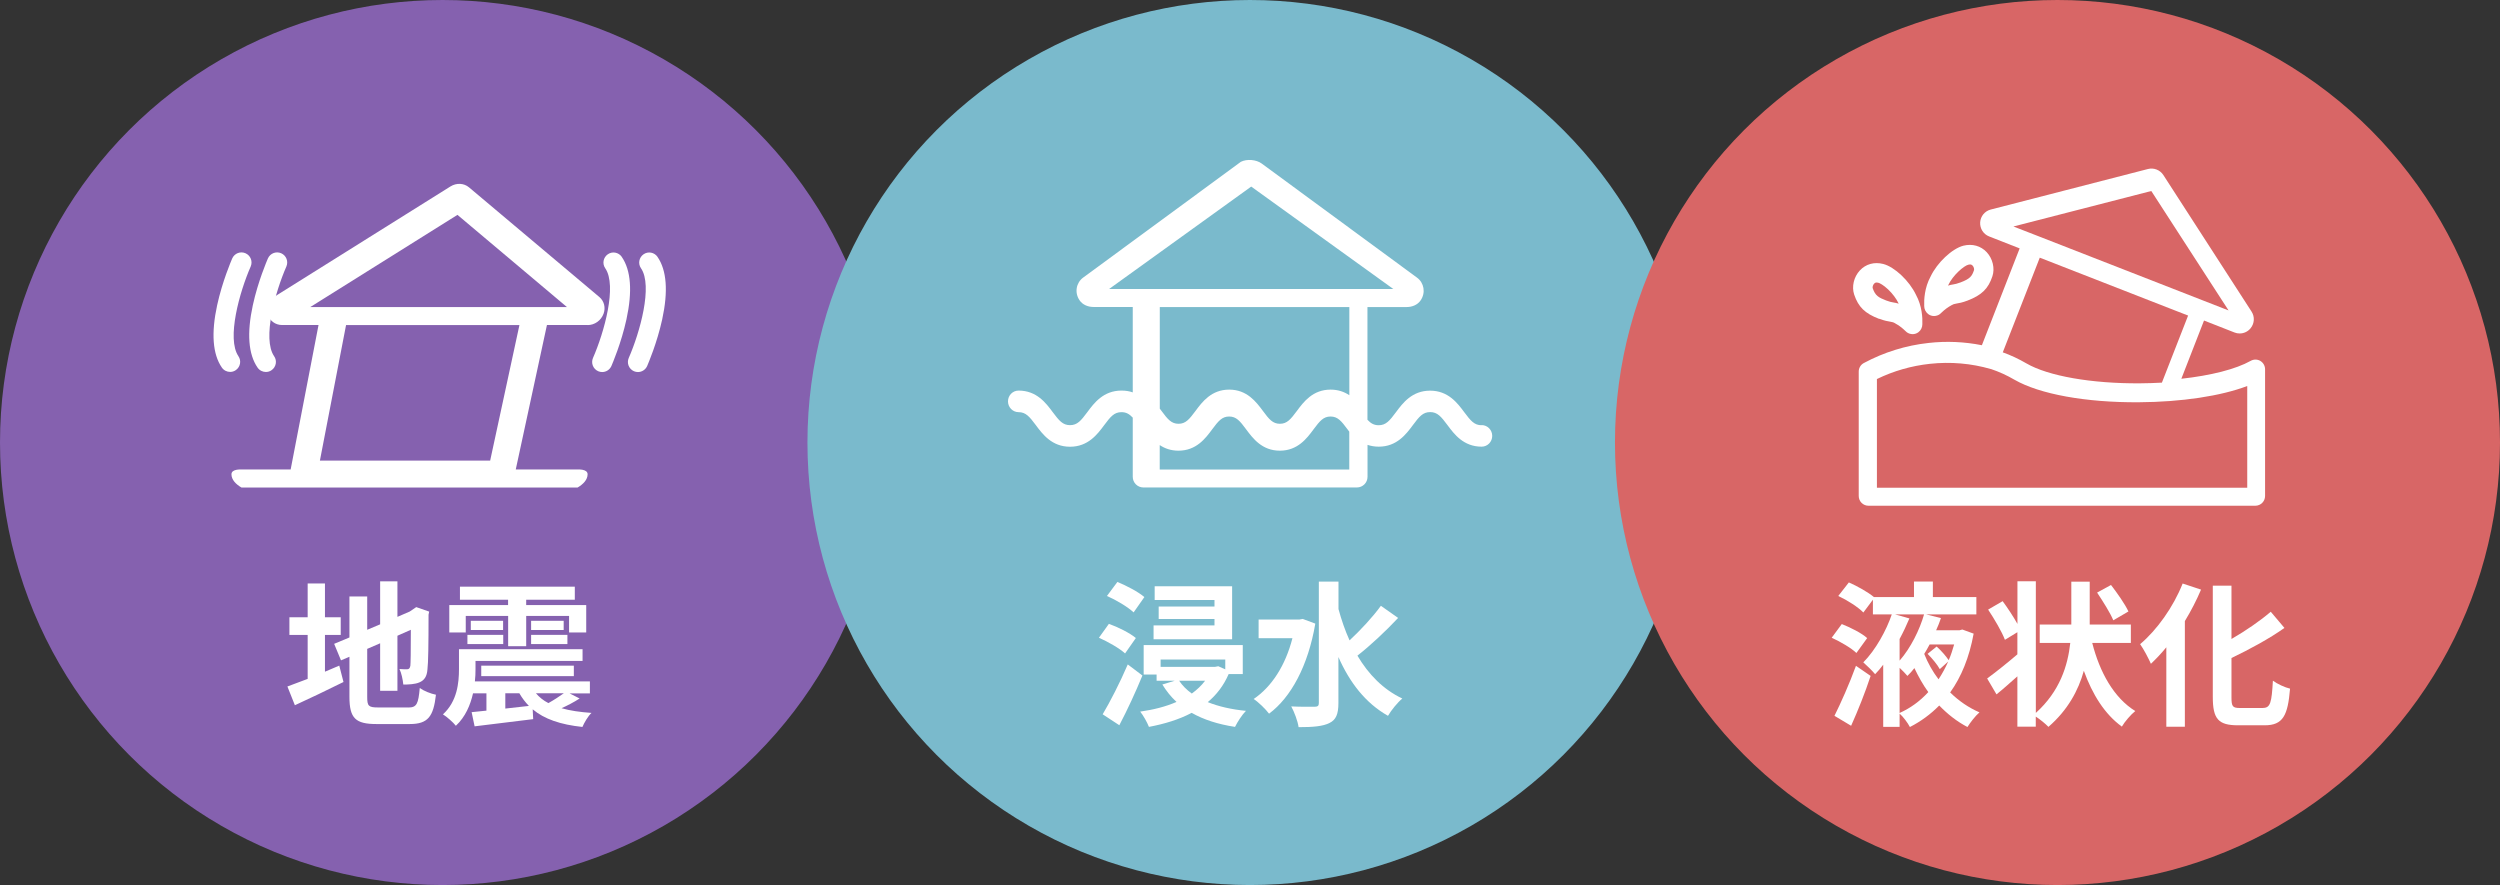 <?xml version="1.0" encoding="UTF-8"?><svg id="_レイヤー_2" xmlns="http://www.w3.org/2000/svg" width="361.51" height="127.97" viewBox="0 0 361.51 127.97"><rect x="0" y="0" width="361.51" height="127.97" fill="#333333" stroke="none"/><defs><style>.cls-1{fill:#fff;}.cls-2{fill:#7abacc;}.cls-3{fill:#8561af;}.cls-4{fill:#d86666;}</style></defs><g id="_説明"><circle class="cls-3" cx="63.99" cy="63.99" r="63.99"/><g id="_地震"><path class="cls-1" d="m84.96,47.01c1.03,0,1.96-.66,2.32-1.65.32-.88.08-1.82-.6-2.4l-18.86-15.87c-.74-.62-1.81-.67-2.68-.13h0l-25.34,15.87c-.91.57-1.35,1.66-1.07,2.64.26.92,1.09,1.53,2.07,1.53h5.26l-4.03,20.89h-7.11s-1.45-.11-1.45.69.65,1.45,1.45,1.92h48.6c.8-.47,1.45-1.12,1.45-1.92s-1.45-.69-1.45-.69h-8.94l4.51-20.89h5.88Zm-18.81-15.94l15.83,13.33h-37.11l21.28-13.33Zm4.73,35.53h-24.62l3.78-19.59h25.07l-4.23,19.59Z"/><path class="cls-1" d="m37.25,53.16c.28.41.74.63,1.2.63.28,0,.57-.08.82-.26.66-.46.83-1.36.37-2.02-1.74-2.53.16-9.3,1.77-12.97.32-.74-.01-1.59-.75-1.92-.74-.32-1.59.01-1.92.75-.14.33-1.43,3.32-2.18,6.76-.88,4.05-.65,7.09.68,9.02Z"/><path class="cls-1" d="m34.48,51.51c-1.74-2.53.16-9.3,1.77-12.97.32-.74-.01-1.59-.75-1.92-.74-.32-1.59.01-1.92.75-.14.33-1.43,3.32-2.18,6.76-.88,4.05-.65,7.09.68,9.02.28.41.74.63,1.2.63.28,0,.57-.08.82-.26.66-.46.83-1.36.37-2.02Z"/><path class="cls-1" d="m89.91,37.14c-.46-.66-1.36-.83-2.02-.37-.66.46-.83,1.36-.37,2.02,1.74,2.53-.16,9.3-1.77,12.97-.32.74.01,1.59.75,1.92.19.08.39.12.58.12.56,0,1.09-.33,1.33-.87.14-.33,1.43-3.32,2.18-6.76.88-4.05.65-7.09-.68-9.02Z"/><path class="cls-1" d="m95.08,37.14c-.46-.66-1.36-.83-2.02-.37-.66.46-.83,1.36-.37,2.02,1.74,2.53-.16,9.3-1.77,12.97-.32.74.01,1.59.75,1.92.19.08.39.12.58.12.56,0,1.09-.33,1.33-.87.14-.33,1.43-3.32,2.18-6.76.88-4.05.65-7.09-.68-9.02Z"/></g><path class="cls-1" d="m46.99,97.13c.7-.29,1.4-.59,2.07-.88l.61,2.37c-2.39,1.19-4.96,2.41-7.03,3.36l-1.08-2.71c.81-.29,1.8-.68,2.93-1.1v-6.36h-2.64v-2.55h2.64v-4.89h2.5v4.89h2.28v2.55h-2.28v5.32Zm12.04,5.18c1.24,0,1.46-.52,1.67-2.82.56.41,1.6.83,2.34.97-.36,3.16-1.15,4.24-3.79,4.24h-4.8c-3.04,0-3.92-.83-3.92-3.94v-5.79l-1.22.52-.99-2.39,2.21-.92v-5.93h2.57v4.82l1.87-.79v-6.22h2.5v5.14l1.78-.77.47-.32.47-.32,1.87.65-.09.45c0,4.28-.04,6.99-.16,7.91-.07,1.04-.47,1.58-1.15,1.87-.65.29-1.62.32-2.34.32-.07-.7-.27-1.69-.56-2.25.38.04.88.04,1.08.04.27,0,.41-.09.5-.5.04-.36.07-2.01.07-5.21l-1.94.86v7.96h-2.5v-6.87l-1.87.81v6.96c0,1.31.2,1.51,1.58,1.51h4.35Z"/><path class="cls-1" d="m83.84,100.99c-.86.56-1.8,1.04-2.64,1.42,1.24.36,2.68.56,4.33.68-.5.47-1.04,1.4-1.31,2.03-3.16-.34-5.5-1.13-7.19-2.55l.07,1.42c-3,.36-6.13.74-8.47,1.04l-.43-2.05c.63-.07,1.35-.13,2.14-.22v-2.5h-1.94c-.38,1.69-1.1,3.4-2.48,4.69-.36-.47-1.33-1.33-1.87-1.65,2.07-1.89,2.32-4.57,2.32-6.56v-2.86h17.87v1.69h-15.48v1.22c0,.54-.02,1.13-.09,1.74h16.63v1.74h-2.93l1.46.74Zm-16.5-9.53h-2.37v-3.97h8.5v-.77h-6.96v-1.89h16.61v1.89h-7.03v.77h8.68v3.97h-2.48v-2.39h-6.2v4.37h-2.61v-4.37h-6.13v2.39Zm.25.34h5.18v1.33h-5.18v-1.33Zm5.16-2.03v1.33h-4.67v-1.33h4.67Zm-3.16,8v-1.51h13.39v1.51h-13.39Zm3.49,4.69l3.4-.38c-.52-.54-.99-1.15-1.38-1.83h-2.03v2.21Zm8.43-12.69v1.33h-4.71v-1.33h4.71Zm-4.71,2.03h5.25v1.33h-5.25v-1.33Zm.7,8.45c.47.56,1.06,1.04,1.8,1.42.74-.41,1.6-.97,2.23-1.42h-4.03Z"/><circle class="cls-2" cx="180.75" cy="63.99" r="63.99"/><path id="_床上浸水" class="cls-1" d="m214.24,61.49c-1.05,0-1.58-.65-2.5-1.88-.98-1.32-2.32-3.12-4.94-3.12s-3.96,1.8-4.94,3.12c-.92,1.24-1.45,1.88-2.5,1.88-.68,0-1.14-.27-1.62-.79v-16.3h5.68c.78,0,1.56-.31,2-.95.78-1.12.5-2.56-.51-3.3l-22.46-16.5c-.79-.58-2.15-.69-3.02-.25h0s-22.8,16.74-22.8,16.74c-1.01.74-1.29,2.18-.51,3.3.44.64,1.22.95,2,.95h5.68s0,12.35,0,12.35c-.48-.17-1.02-.26-1.63-.26-2.62,0-3.96,1.8-4.94,3.12-.92,1.24-1.45,1.88-2.5,1.88s-1.58-.65-2.5-1.88c-.98-1.32-2.32-3.12-4.94-3.12-.85,0-1.53.7-1.53,1.56s.69,1.56,1.53,1.56c1.05,0,1.58.65,2.5,1.88.98,1.32,2.32,3.12,4.94,3.12s3.96-1.8,4.94-3.12c.92-1.24,1.45-1.88,2.5-1.88.68,0,1.14.27,1.63.79v8.56c0,.85.69,1.54,1.54,1.54h30.87c.85,0,1.54-.69,1.54-1.54v-4.62c.48.16,1.02.26,1.62.26,2.62,0,3.96-1.8,4.94-3.12.92-1.24,1.45-1.88,2.5-1.88s1.58.65,2.5,1.88c.98,1.32,2.32,3.12,4.94,3.12.85,0,1.53-.7,1.53-1.56s-.69-1.56-1.53-1.56Zm-33.31-34.51l20.55,14.81h-5.01s0,0,0,0h-31.08s0,0,0,0h-5.01s20.55-14.81,20.55-14.81Zm14.19,17.42v12.75c-.72-.48-1.6-.81-2.71-.81-2.58,0-3.91,1.78-4.87,3.08-.91,1.22-1.43,1.86-2.46,1.86s-1.56-.64-2.46-1.86c-.97-1.3-2.29-3.08-4.87-3.08s-3.91,1.78-4.87,3.08c-.91,1.22-1.43,1.86-2.46,1.86s-1.56-.64-2.46-1.86c-.08-.11-.16-.22-.25-.33v-14.69h27.42Zm-27.42,23.51v-3.55c.72.48,1.6.81,2.71.81,2.58,0,3.91-1.78,4.87-3.08.91-1.22,1.43-1.86,2.46-1.86s1.56.64,2.46,1.86c.97,1.3,2.29,3.08,4.87,3.08s3.91-1.78,4.87-3.08c.91-1.22,1.43-1.86,2.46-1.86s1.56.64,2.46,1.86c.08.11.16.22.25.33v5.48h-27.42Z"/><path class="cls-1" d="m162.7,94.5c-.79-.74-2.46-1.69-3.79-2.28l1.44-2.01c1.33.47,3.04,1.33,3.9,2.05l-1.56,2.23Zm2.5,3.18c-.99,2.41-2.19,5-3.34,7.19l-2.41-1.58c1.04-1.74,2.5-4.57,3.63-7.21l2.12,1.6Zm-1.28-9.13c-.81-.77-2.5-1.78-3.85-2.37l1.51-2.03c1.31.54,3.04,1.44,3.9,2.19l-1.55,2.21Zm13.75,8.92c-.72,1.67-1.76,3-3.02,4.06,1.56.63,3.43,1.06,5.52,1.26-.56.56-1.24,1.62-1.58,2.32-2.46-.38-4.53-1.04-6.27-2.03-1.83.97-3.92,1.6-6.18,2.03-.25-.65-.81-1.65-1.26-2.21,1.92-.27,3.7-.72,5.25-1.4-.79-.72-1.47-1.58-2.05-2.52l1.78-.54h-2.61v-.9h-1.87v-4.26h14.33v4.19h-2.05Zm.5-5.03h-11.36v-2.01h8.81v-.92h-8.07v-1.8h8.07v-.95h-8.65v-1.98h11.2v7.66Zm-10.34,2.93v1.06h7.87l.47-.09,1.01.45v-1.42h-9.35Zm2.68,3.07c.47.7,1.08,1.31,1.83,1.85.74-.54,1.4-1.15,1.92-1.85h-3.74Z"/><path class="cls-1" d="m190.2,90.17c-1.04,6.11-3.52,10.68-6.69,13.03-.47-.63-1.56-1.71-2.23-2.12,2.61-1.76,4.6-4.85,5.61-8.79h-4.89v-2.7h5.88l.5-.09,1.83.68Zm11.97-.81c-1.8,1.92-4.06,4.03-5.88,5.45,1.6,2.7,3.72,4.89,6.49,6.2-.68.56-1.6,1.69-2.07,2.5-3.27-1.85-5.54-4.82-7.17-8.5v6.65c0,1.62-.36,2.43-1.28,2.88-.97.5-2.43.61-4.48.61-.11-.86-.63-2.21-1.06-3,1.49.07,2.91.05,3.38.05s.61-.16.61-.54v-17.56h2.84v3.97c.43,1.58.95,3.09,1.6,4.53,1.6-1.49,3.38-3.4,4.53-5l2.5,1.76Z"/><circle class="cls-4" cx="297.52" cy="63.99" r="63.99"/><g id="_液状化"><path class="cls-1" d="m326.86,52.19c-.43-.25-.96-.26-1.4-.01-2.16,1.21-5.76,2.12-10.03,2.59l3.28-8.42,4.41,1.73c.24.1.5.14.75.14.6,0,1.19-.27,1.58-.76.56-.69.62-1.66.13-2.41l-12.75-19.74c-.48-.74-1.38-1.09-2.23-.87,0,0,0,0,0,0l-22.73,5.86c-.86.22-1.48.97-1.53,1.86-.05.89.47,1.71,1.3,2.03l4.41,1.73-5.46,14c-2.53-.5-5.11-.62-7.7-.33-3.3.36-6.46,1.34-9.38,2.91-.45.24-.73.72-.73,1.23v17.99c0,.78.63,1.41,1.41,1.41h55.94c.78,0,1.41-.63,1.41-1.41v-18.32c0-.5-.26-.96-.7-1.22Zm-15.24-24.72h0s0,0,0,0h0Zm-.54.14l11.18,17.28-3.51-1.37s0,0,0,0l-24.08-9.4s0,0,0,0l-3.52-1.37,19.93-5.13Zm2.86,17.06l2.47.96-3.79,9.7c-1.03.06-2.09.09-3.16.1-6.99.05-13.28-1.05-16.43-2.88-1.12-.65-2.27-1.19-3.42-1.6l5.35-13.69,18.98,7.41Zm11.01,25.86h-53.54v-15.72c2.41-1.17,4.98-1.91,7.66-2.2,2.99-.32,5.96-.07,8.83.76h.02c1.13.38,2.27.89,3.38,1.54,3.63,2.09,10.34,3.31,17.97,3.26,6.23-.04,11.87-.9,15.69-2.35v14.71Z"/><path class="cls-1" d="m278.83,45.42s0,0,0,0c.24.18.53.28.84.28.07,0,.14,0,.21-.02.34-.05.61-.2.8-.41,0,0,0,0,.01-.01.61-.59,1.1-.9,1.4-1.06.02-.01.04-.02.06-.04.31-.18.41-.2.74-.26.36-.06.85-.14,1.61-.43h0c2.06-.79,3.01-1.71,3.61-3.52.38-1.14.05-2.54-.82-3.48-.86-.92-2.09-1.26-3.38-.94-1.63.42-3.79,2.45-4.74,4.46-.88,1.61-.96,3.35-.92,4.26,0,.44.19.87.57,1.15Zm2.89-4.18c.69-1.48,2.29-2.81,2.9-2.96.1-.02.18-.04.25-.04.19,0,.29.08.37.16.21.22.25.55.21.66-.29.86-.53,1.24-1.95,1.78-.5.19-.77.24-1.06.29-.23.04-.47.08-.75.17,0-.02.02-.04.03-.06Z"/><path class="cls-1" d="m271.74,46.09c.76.29,1.25.37,1.61.43.33.06.43.07.74.26.02.01.04.02.06.04.3.16.79.47,1.4,1.06,0,0,0,0,.01.01.2.21.46.36.8.41.07.01.14.02.21.02.31,0,.6-.1.84-.28,0,0,0,0,0,0,.37-.28.57-.71.57-1.15.04-.91-.04-2.65-.92-4.26-.95-2.01-3.11-4.05-4.74-4.46-1.29-.33-2.52.01-3.38.94-.87.94-1.2,2.33-.82,3.48.61,1.81,1.55,2.73,3.61,3.52Zm-.73-5.08c.08-.08.18-.16.37-.16.07,0,.15.01.25.04.18.05.71.31,1.4.96.64.61,1.19,1.34,1.5,2,0,.02.02.04.03.06-.28-.09-.52-.13-.75-.17-.29-.05-.57-.1-1.06-.29h0c-1.12-.43-1.58-.7-1.95-1.78-.04-.11,0-.44.21-.66Z"/></g><path class="cls-1" d="m268.45,94.43c-.74-.72-2.34-1.65-3.58-2.21l1.46-1.98c1.26.5,2.88,1.31,3.67,2.03l-1.56,2.16Zm-3.18,9.08c.88-1.76,2.16-4.62,3.11-7.23l2.12,1.46c-.79,2.41-1.83,5-2.82,7.21l-2.41-1.44Zm20.13-11.9c-.63,3.47-1.8,6.29-3.4,8.52,1.24,1.22,2.68,2.21,4.24,2.88-.59.5-1.33,1.47-1.74,2.12-1.51-.79-2.86-1.85-4.08-3.11-1.24,1.26-2.66,2.3-4.24,3.11-.32-.61-.97-1.49-1.49-1.94v1.92h-2.37v-8.99c-.38.5-.77.97-1.17,1.37-.41-.5-1.22-1.28-1.71-1.71,1.78-1.78,3.36-4.67,4.12-6.94h-2.73v-2.12l-1.38,1.85c-.74-.77-2.32-1.78-3.63-2.39l1.53-1.96c1.19.52,2.77,1.4,3.63,2.12h5.79v-2.25h2.73v2.25h6.29v2.5h-7.28l2.16.54c-.2.59-.43,1.17-.7,1.76h3.38l.41-.11,1.62.59Zm-9.29-2.19c-.41.97-.88,1.98-1.42,2.98v3.13c1.62-1.85,2.91-4.49,3.54-6.69h-4.21l2.1.59Zm-1.42,13.68c1.56-.7,2.95-1.71,4.15-3.02-.77-1.06-1.42-2.23-2.01-3.47-.32.41-.65.79-1.01,1.13-.27-.32-.72-.79-1.13-1.17v6.54Zm4.33-9.89c-.25.47-.5.92-.77,1.35.52,1.31,1.22,2.55,2.07,3.67.52-.79.99-1.65,1.4-2.57l-1.22,1.1c-.34-.63-1.08-1.53-1.76-2.21l1.31-1.06c.65.59,1.38,1.42,1.74,1.98.32-.72.56-1.49.79-2.28h-3.56Z"/><path class="cls-1" d="m302.55,92.99c1.08,4.21,3.11,7.91,6.22,9.83-.63.5-1.51,1.51-1.94,2.25-2.52-1.83-4.26-4.67-5.5-8.07-.79,2.86-2.34,5.7-5.12,8.11-.45-.47-1.15-1.04-1.83-1.49v1.46h-2.66v-7.28c-1.04.92-2.07,1.85-3.02,2.61l-1.35-2.3c1.08-.79,2.75-2.1,4.37-3.49v-3.2l-1.8,1.1c-.43-1.15-1.53-3.02-2.43-4.37l2.1-1.22c.72.97,1.56,2.25,2.14,3.29v-6.17h2.66v19.04c3.47-3.13,4.62-6.83,4.98-10.12h-4.42v-2.66h4.57v-6.2h2.66v6.2h5.95v2.66h-5.59Zm3.04-3.29c-.43-1.06-1.49-2.73-2.34-4.01l2.01-1.1c.9,1.17,2.03,2.77,2.52,3.83l-2.19,1.28Z"/><path class="cls-1" d="m318.28,85.26c-.65,1.53-1.44,3.07-2.34,4.55v15.28h-2.68v-11.49c-.72.88-1.49,1.69-2.23,2.39-.29-.68-1.06-2.16-1.56-2.84,2.43-2.05,4.8-5.36,6.15-8.77l2.66.88Zm8.95,17.11c1.08,0,1.26-.77,1.44-3.94.63.47,1.76.99,2.48,1.15-.32,3.88-1.01,5.3-3.67,5.3h-3.85c-2.84,0-3.65-.9-3.65-4.08v-16.11h2.7v7.71c2.12-1.22,4.19-2.66,5.68-3.94l1.98,2.34c-2.23,1.58-5.03,3.09-7.66,4.35v5.68c0,1.33.16,1.55,1.24,1.55h3.31Z"/></g></svg>